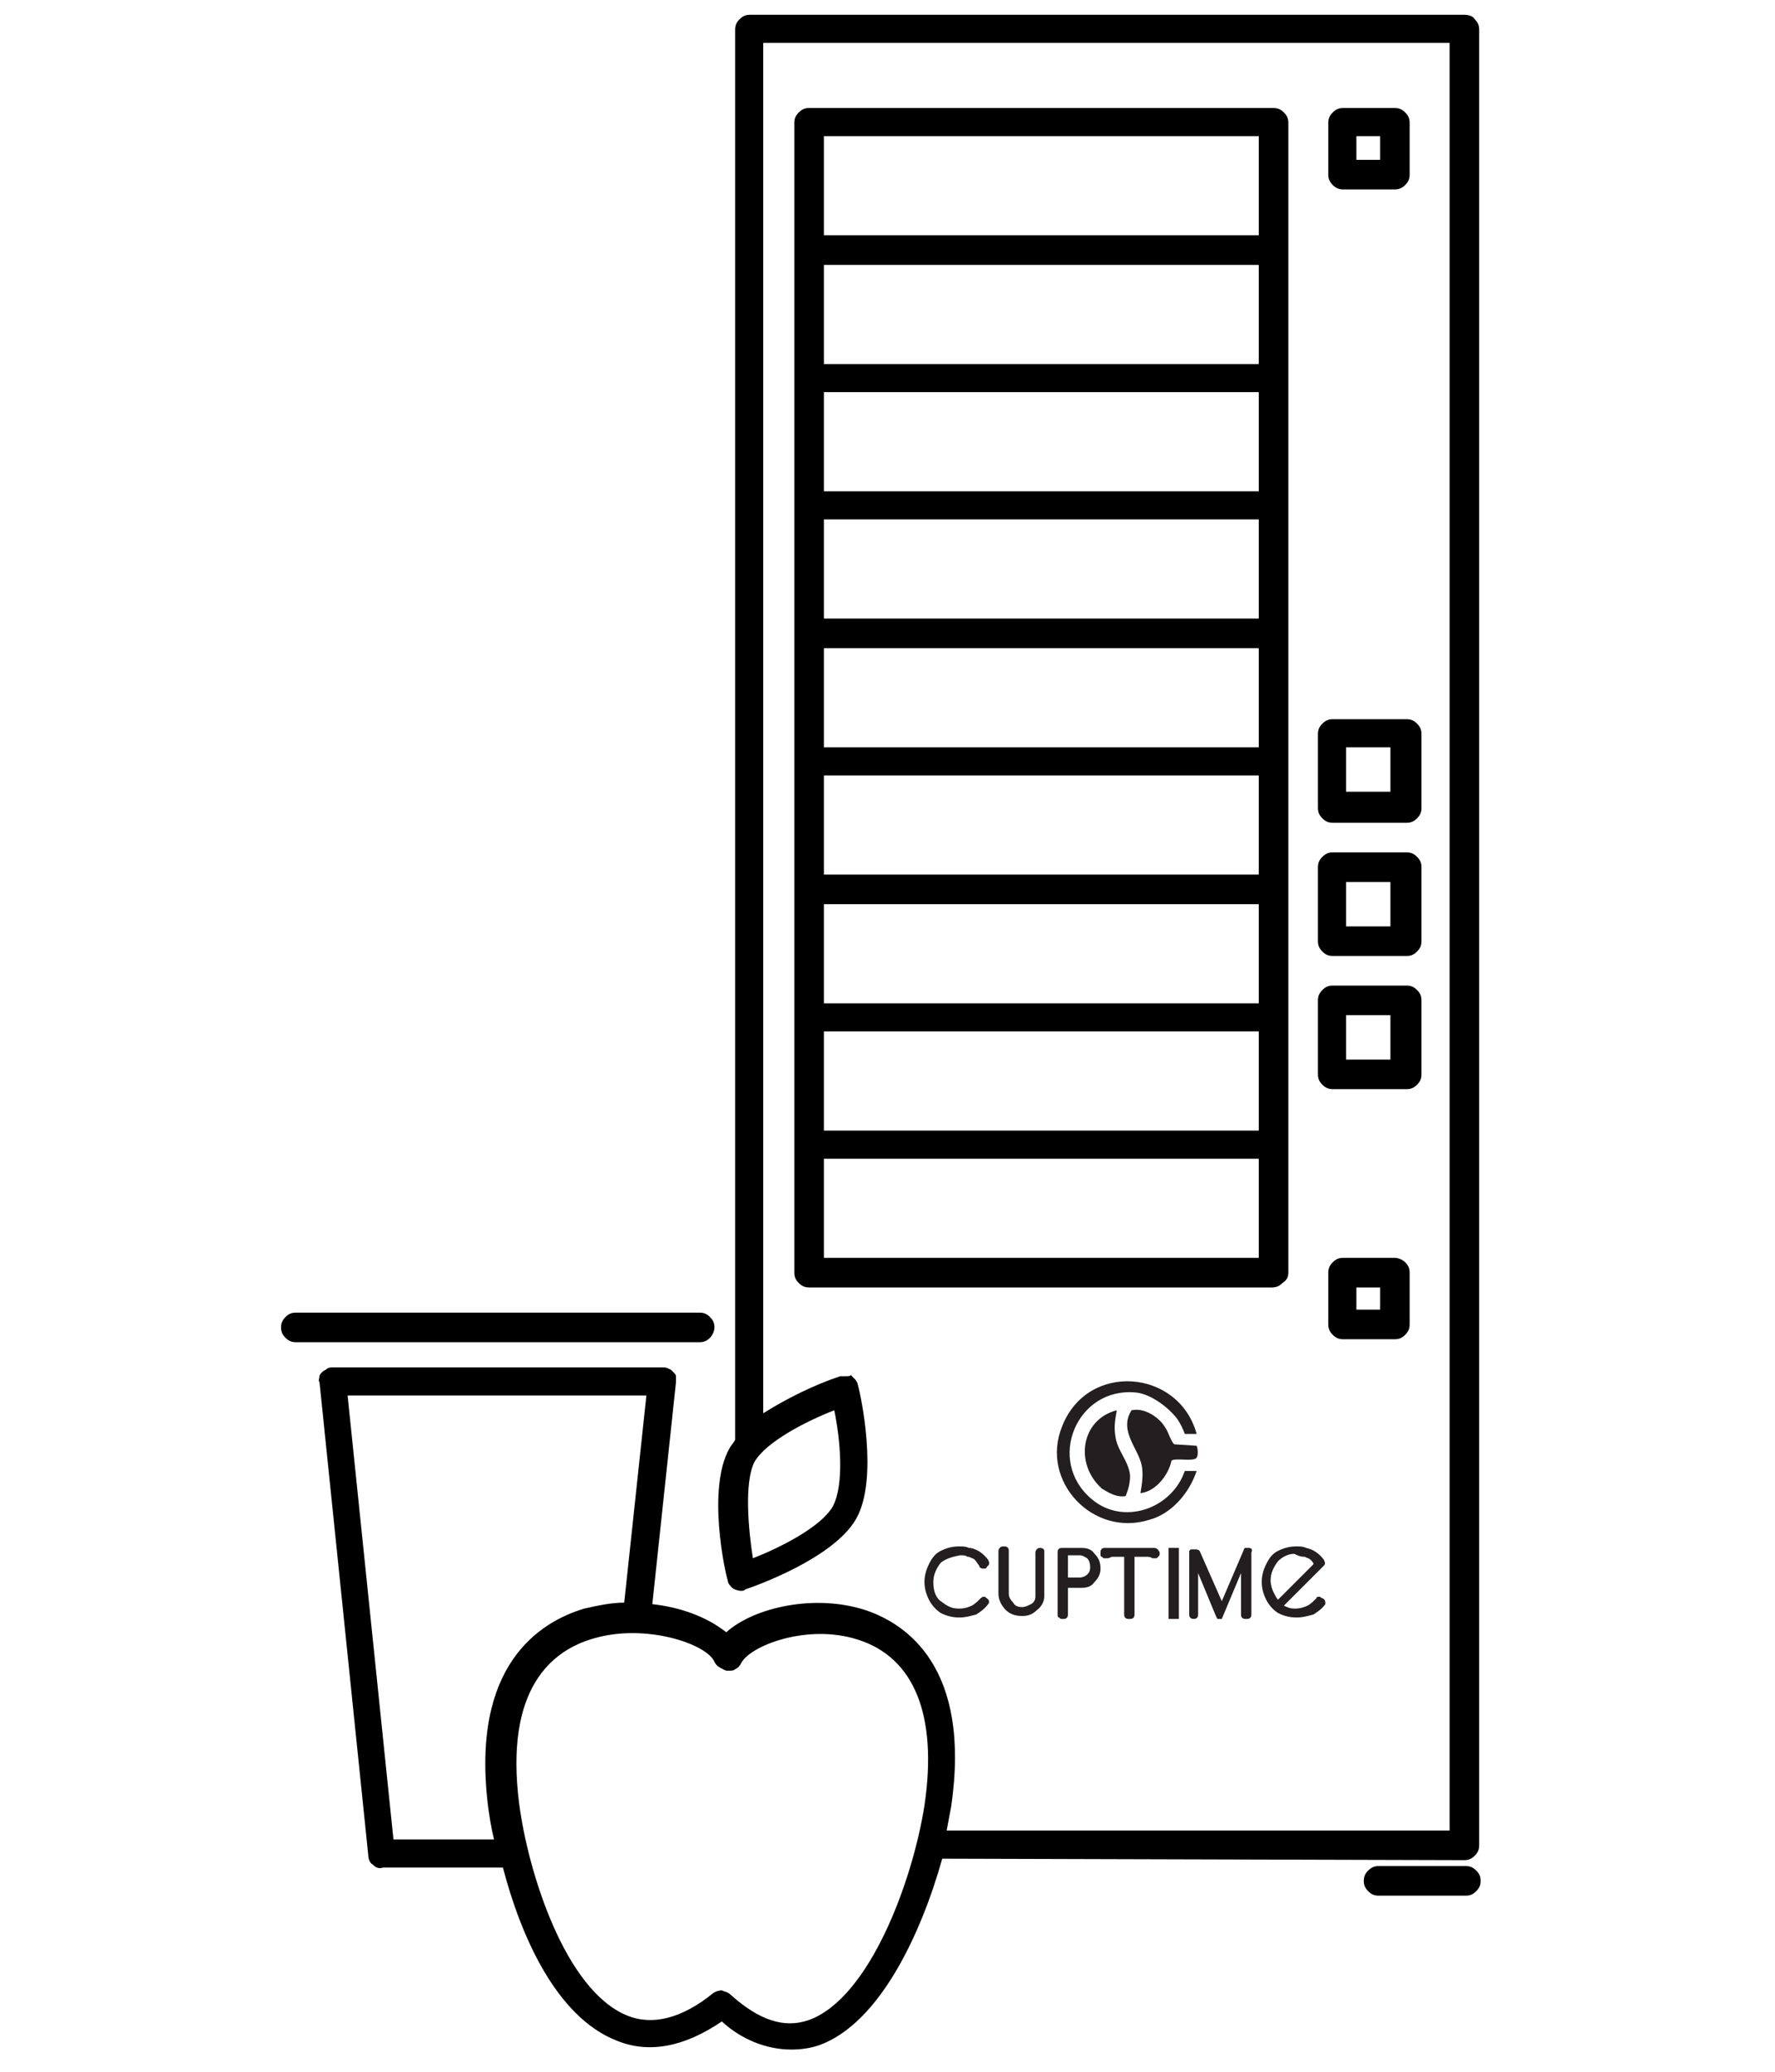 <svg xmlns="http://www.w3.org/2000/svg" xmlns:xlink="http://www.w3.org/1999/xlink" id="Layer_1" x="0px" y="0px" viewBox="0 0 120 140" style="enable-background:new 0 0 120 140;" xml:space="preserve"><style type="text/css">	.st0{fill:#231F20;}</style><path d="M99,125.7c0.3,0,0.5-0.1,0.7-0.3c0.2-0.2,0.3-0.4,0.3-0.7V2c0-0.3-0.1-0.5-0.3-0.7C99.6,1.1,99.3,1,99,1H50.7 c-0.3,0-0.5,0.1-0.7,0.3c-0.2,0.2-0.3,0.4-0.3,0.7v95.3c-0.1,0.2-0.3,0.4-0.4,0.6c-1.5,2.7-0.3,8.3-0.1,8.9c0,0.2,0.2,0.4,0.3,0.5 s0.4,0.2,0.6,0.2c0.1,0,0.2,0,0.3-0.1c0.6-0.2,6-2.1,7.5-4.8s0.3-8.3,0.1-9c0-0.1-0.1-0.3-0.2-0.4c-0.1-0.1-0.2-0.2-0.3-0.3 C57.5,93,57.4,93,57.2,93c-0.1,0-0.3,0-0.4,0c-1.8,0.6-3.6,1.5-5.2,2.5V2.9h46.4v120.8h-34c0.1-0.5,0.2-1.1,0.3-1.6 c1.4-9.5-3.1-12.4-5.8-13.3c-3.4-1.1-7.5-0.2-9.4,1.5c-1.4-1.1-3.2-1.7-5-1.9l1.6-15c0-0.1,0-0.3,0-0.4c0-0.1-0.1-0.2-0.2-0.3 c-0.1-0.1-0.2-0.2-0.3-0.2c-0.1-0.1-0.3-0.1-0.4-0.1H22.5c-0.1,0-0.3,0-0.4,0.1c-0.1,0.1-0.2,0.1-0.3,0.2c-0.1,0.1-0.2,0.2-0.2,0.3 c0,0.1-0.1,0.3,0,0.4l3.3,32c0,0.2,0.1,0.5,0.3,0.6c0.2,0.2,0.4,0.3,0.7,0.2H34c1.2,4.6,3.6,10.1,7.7,11.7c2.2,0.9,4.6,0.4,7.1-1.3 c1.3,1.2,3,1.9,4.7,1.9c0.7,0,1.3-0.1,1.9-0.3c4.1-1.5,6.9-7.6,8.3-12.6L99,125.7z M56.3,101.8c-0.8,1.4-3.6,2.8-5.4,3.5 c-0.3-1.9-0.6-5.1,0.1-6.5c0.8-1.4,3.6-2.8,5.4-3.5C56.8,97.2,57.1,100.3,56.3,101.8 M54.7,136.5c-1.7,0.6-3.4,0-5.3-1.7 c-0.2-0.2-0.4-0.2-0.6-0.3c-0.2,0-0.5,0.1-0.6,0.2c-2.1,1.7-4.1,2.2-5.8,1.5c-4.2-1.7-6.7-9.7-7.3-14.3c-1-7.8,2.2-10.4,5.1-11.2 c3.5-1,7.6,0.4,8.1,1.6c0.1,0.2,0.2,0.3,0.4,0.4c0.2,0.1,0.3,0.2,0.5,0.2c0.2,0,0.4,0,0.5-0.1c0.2-0.1,0.3-0.2,0.4-0.4 c0.6-1.2,4.5-2.7,7.9-1.6c3.8,1.2,5.4,5.1,4.5,11.2C61.7,127.1,58.8,135,54.7,136.5 M43.7,94.3l-1.5,14c-0.9,0-1.8,0.2-2.7,0.4 c-3,0.9-7.7,3.8-6.5,13.4c0.1,0.7,0.2,1.4,0.4,2.2h-6.8l-3.1-30H43.7z"></path><path d="M89.1,49.6v5c0,0.3,0.1,0.5,0.3,0.7c0.2,0.2,0.4,0.3,0.7,0.3h5c0.3,0,0.5-0.1,0.7-0.3c0.2-0.2,0.3-0.4,0.3-0.7v-5 c0-0.3-0.1-0.5-0.3-0.7c-0.2-0.2-0.4-0.3-0.7-0.3h-5c-0.3,0-0.5,0.1-0.7,0.3C89.2,49.1,89.1,49.3,89.1,49.6z M91,50.5h3v3h-3V50.5z"></path><path d="M89.1,63.6c0,0.3,0.1,0.5,0.3,0.7c0.2,0.2,0.4,0.3,0.7,0.3h5c0.3,0,0.5-0.1,0.7-0.3c0.2-0.2,0.3-0.4,0.3-0.7v-5 c0-0.3-0.1-0.5-0.3-0.7c-0.2-0.2-0.4-0.3-0.7-0.3h-5c-0.3,0-0.5,0.1-0.7,0.3c-0.2,0.2-0.3,0.4-0.3,0.7V63.6z M91,59.6h3v3h-3V59.6z"></path><path d="M89.1,72.6c0,0.3,0.1,0.5,0.3,0.7c0.2,0.2,0.4,0.3,0.7,0.3h5c0.3,0,0.5-0.1,0.7-0.3c0.2-0.2,0.3-0.4,0.3-0.7v-5 c0-0.3-0.1-0.5-0.3-0.7c-0.2-0.2-0.4-0.3-0.7-0.3h-5c-0.3,0-0.5,0.1-0.7,0.3c-0.2,0.2-0.3,0.4-0.3,0.7V72.6z M91,68.6h3v3h-3V68.6z"></path><path d="M94.3,85h-3.5c-0.3,0-0.5,0.1-0.7,0.3c-0.2,0.2-0.3,0.4-0.3,0.7v3.5c0,0.3,0.1,0.5,0.3,0.7c0.2,0.2,0.4,0.3,0.7,0.3h3.5 c0.3,0,0.5-0.1,0.7-0.3c0.2-0.2,0.3-0.4,0.3-0.7V86c0-0.3-0.1-0.5-0.3-0.7C94.8,85.1,94.5,85,94.3,85z M93.3,88.5h-1.6V87h1.6V88.5z "></path><path d="M90.8,12.8h3.5c0.3,0,0.5-0.1,0.7-0.3c0.2-0.2,0.3-0.4,0.3-0.7V8.3c0-0.3-0.1-0.5-0.3-0.7c-0.2-0.2-0.4-0.3-0.7-0.3h-3.5 c-0.3,0-0.5,0.1-0.7,0.3c-0.2,0.2-0.3,0.4-0.3,0.7v3.5c0,0.3,0.1,0.5,0.3,0.7C90.3,12.7,90.5,12.8,90.8,12.8z M91.7,9.2h1.6v1.6 h-1.6V9.2z"></path><path d="M99.1,126.1h-5.9c-0.3,0-0.5,0.1-0.7,0.3c-0.2,0.2-0.3,0.4-0.3,0.7c0,0.3,0.1,0.5,0.3,0.7c0.2,0.2,0.4,0.3,0.7,0.3h5.9 c0.3,0,0.5-0.1,0.7-0.3c0.2-0.2,0.3-0.4,0.3-0.7c0-0.3-0.1-0.5-0.3-0.7C99.6,126.2,99.4,126.1,99.1,126.1z"></path><path d="M87.1,86V8.3c0-0.3-0.1-0.5-0.3-0.7c-0.2-0.2-0.4-0.3-0.7-0.3H54.7c-0.3,0-0.5,0.1-0.7,0.3c-0.2,0.2-0.3,0.4-0.3,0.7V86 c0,0.3,0.1,0.5,0.3,0.7c0.2,0.2,0.4,0.3,0.7,0.3h31.3c0.3,0,0.5-0.1,0.7-0.3C87,86.5,87.1,86.3,87.1,86z M85.1,41.8H55.7v-6.7h29.4 V41.8z M55.7,26.5h29.4v6.7H55.7V26.5z M85.1,50.5H55.7v-6.7h29.4V50.5z M85.1,59.1H55.7v-6.7h29.4V59.1z M85.1,67.8H55.7v-6.7h29.4 V67.8z M85.1,24.6H55.7v-6.7h29.4V24.6z M55.7,69.7h29.4v6.7H55.7V69.7z M85.1,15.9H55.7V9.2h29.4V15.9z M55.7,78.3h29.4V85H55.7 V78.3z"></path><path d="M48.3,89.7c0-0.3-0.1-0.5-0.3-0.7c-0.2-0.2-0.4-0.3-0.7-0.3H20c-0.3,0-0.5,0.1-0.7,0.3c-0.2,0.2-0.3,0.4-0.3,0.7 c0,0.3,0.1,0.5,0.3,0.7c0.2,0.2,0.4,0.3,0.7,0.3h27.3c0.3,0,0.5-0.1,0.7-0.3C48.2,90.2,48.3,89.9,48.3,89.7z"></path><g>	<path class="st0" d="M64.9,105.1L64.9,105.1c0.2,0,0.4,0,0.5,0.1l0,0h0.1l0,0h0c0.2,0.1,0.3,0.1,0.4,0.2c0.1,0.1,0.2,0.3,0.3,0.4  l0,0c0,0.1,0.1,0.2,0.3,0.2c0.1,0,0.2,0,0.2-0.1l0.1-0.1c0.1-0.1,0.1-0.2,0-0.4l0,0c-0.3-0.4-0.7-0.7-1.2-0.8l0,0l-0.1,0l0,0  c-0.2-0.1-0.4-0.1-0.6-0.1l-0.1,0c-0.4,0-0.8,0.1-1.2,0.3c-0.4,0.2-0.6,0.5-0.8,0.9c-0.2,0.4-0.3,0.8-0.3,1.2  c0,0.4,0.1,0.8,0.3,1.2c0.2,0.4,0.5,0.7,0.8,0.9c0.4,0.2,0.8,0.3,1.2,0.3h0.1c0.4,0,0.7-0.1,1.1-0.2c0.3-0.2,0.6-0.4,0.8-0.7l0,0  c0.1-0.1,0.1-0.3-0.1-0.4c-0.1-0.1-0.1-0.1-0.2-0.1c-0.1,0-0.2,0.1-0.2,0.1c-0.2,0.2-0.4,0.4-0.6,0.5c-0.2,0.1-0.5,0.2-0.8,0.2  h-0.1c-0.5,0-0.8-0.2-1.2-0.5s-0.5-0.8-0.5-1.3c0-0.5,0.2-0.9,0.5-1.3C64,105.3,64.4,105.2,64.9,105.1z"></path>	<path class="st0" d="M70.3,104.6c-0.2,0-0.3,0.2-0.3,0.3l0,3l0,0v0l0,0l0,0v0c0,0.2-0.1,0.4-0.3,0.5c-0.2,0.1-0.4,0.2-0.6,0.2  c-0.3,0-0.5-0.1-0.6-0.3c-0.2-0.2-0.3-0.4-0.3-0.6l0-2.9c0-0.2-0.1-0.3-0.3-0.3h-0.1c-0.2,0-0.3,0.2-0.3,0.3l0,2.9  c0,0.4,0.2,0.8,0.5,1.1c0.3,0.3,0.7,0.4,1.1,0.4c0.4,0,0.7-0.1,1-0.4c0.3-0.2,0.5-0.6,0.5-0.9l0-0.1l0,0v0c0,0,0,0,0,0  c0,0,0-0.1,0-0.1l0-2.9C70.6,104.7,70.5,104.6,70.3,104.6z"></path>	<path class="st0" d="M73.1,104.6h-1.3c-0.2,0-0.3,0.1-0.3,0.3l0,4.2c0,0.1,0,0.2,0.1,0.2c0.1,0.1,0.1,0.1,0.2,0.1h0.1  c0.2,0,0.3-0.1,0.3-0.3v-1.8h0.9c0.4,0,0.7-0.1,0.9-0.4c0.3-0.3,0.4-0.6,0.4-0.9c0-0.4-0.1-0.7-0.4-1  C73.8,104.7,73.5,104.6,73.1,104.6z M72.2,105.1H73c0.2,0,0.3,0.1,0.5,0.2c0.1,0.1,0.2,0.3,0.2,0.6s-0.1,0.4-0.2,0.5  c-0.1,0.1-0.3,0.2-0.5,0.2h-0.8L72.2,105.1z"></path>	<path class="st0" d="M78,104.6h-3.3c-0.2,0-0.3,0.1-0.3,0.3v0.1c0,0.1,0,0.2,0.1,0.2l0.1,0.1h0.2l0.1,0c0.1,0,0.2-0.1,0.3-0.1  c0.2,0,0.4,0,0.8,0l0,3.9c0,0.2,0.1,0.3,0.3,0.3h0.1c0.2,0,0.3-0.1,0.3-0.3l0-3.9c0.4,0,0.6,0,0.8,0c0.1,0,0.3,0,0.4,0.1l0.1,0h0.2  l0.1-0.1c0.1-0.1,0.1-0.1,0.1-0.2v-0.1C78.3,104.7,78.2,104.6,78,104.6z"></path>	<rect x="79" y="104.6" class="st0" width="0.7" height="4.8"></rect>	<path class="st0" d="M84.4,104.6h-0.1c0,0-0.1,0-0.1,0c0,0-0.1,0-0.1,0.1l0,0l-1.5,3.5l-1.5-3.4l0,0l0,0c-0.1-0.1-0.2-0.1-0.3-0.1  l-0.2,0l-0.1,0c0,0-0.1,0.1-0.1,0.1c0,0,0,0.1,0,0.1l0,4.2c0,0.2,0.1,0.3,0.3,0.3s0.3-0.1,0.3-0.3l0-2.8l1.2,2.9l0.1,0.2h0.3h0h0  l1.3-3.1l0,2.8c0,0.2,0.1,0.3,0.3,0.3h0.1c0.2,0,0.3-0.1,0.3-0.3l0-4.2C84.7,104.7,84.6,104.6,84.4,104.6z"></path>	<path class="st0" d="M89.4,108L89.4,108c-0.1,0-0.1-0.1-0.2-0.1c-0.1,0-0.2,0-0.2,0.1c-0.2,0.2-0.4,0.4-0.6,0.5  c-0.2,0.1-0.5,0.2-0.8,0.2h-0.1c-0.3,0-0.5-0.1-0.7-0.2l2.6-2.6l0.1-0.1c0.1-0.1,0.1-0.2,0-0.4l0,0c-0.3-0.4-0.7-0.7-1.2-0.8l0,0  l0,0l0,0h0c-0.2-0.1-0.4-0.1-0.6-0.1l-0.1,0c-0.4,0-0.8,0.1-1.2,0.3c-0.4,0.2-0.6,0.5-0.8,0.9c-0.2,0.4-0.3,0.8-0.3,1.2  c0,0.4,0.1,0.8,0.3,1.2c0.2,0.4,0.5,0.7,0.8,0.9c0.4,0.2,0.8,0.3,1.2,0.3h0.1c0.4,0,0.7-0.1,1.1-0.2c0.3-0.2,0.6-0.4,0.8-0.7l0,0  C89.6,108.2,89.6,108.1,89.4,108L89.4,108z M88.2,105.2L88.2,105.2c0.2,0.1,0.3,0.1,0.4,0.2c0.1,0.1,0.2,0.2,0.2,0.3l-2.4,2.4  c-0.1-0.1-0.2-0.3-0.3-0.5c-0.1-0.2-0.2-0.5-0.2-0.8c0-0.5,0.2-0.9,0.5-1.3c0.3-0.3,0.7-0.5,1.1-0.5h0  C87.7,105.1,87.9,105.2,88.2,105.2L88.2,105.2L88.2,105.2L88.2,105.2z"></path>	<g>		<path class="st0" d="M80.9,96.9l-0.8,0c-0.1-0.3-0.3-0.7-0.5-1c-0.6-0.8-1.8-1.7-2.8-1.8c-4-0.4-6.1,4.6-3,7.2   c2.1,1.8,5.4,0.7,6.3-1.9l0.8,0c-0.5,1.5-1.7,2.9-3.2,3.3c-3.8,1.2-7.4-2.6-5.9-6.3C73.5,92,79.7,92.5,80.9,96.9"></path>		<path class="st0" d="M80.9,98.5c-0.2,0.3-1.4,0-1.7,0.2c-0.2,1-1.1,2.1-2.1,2.2c0.1-0.6,0.2-1.2,0.1-1.8c-0.2-1.2-1.6-2.4-0.7-3.8   c0.9-0.2,1.9,0.5,2.3,1.2c0.2,0.3,0.4,1,0.6,1.1l1.5,0.1C81,97.9,81,98.4,80.9,98.5"></path>		<path class="st0" d="M75.5,95.3c-0.1,0.6-0.2,1.1-0.1,1.7c0.1,1,0.9,1.7,1,2.7c0,0.5-0.1,0.9-0.3,1.4c-0.6,0.1-1.1-0.2-1.6-0.5   C72.6,98.9,73.1,95.9,75.5,95.3"></path>	</g></g></svg>